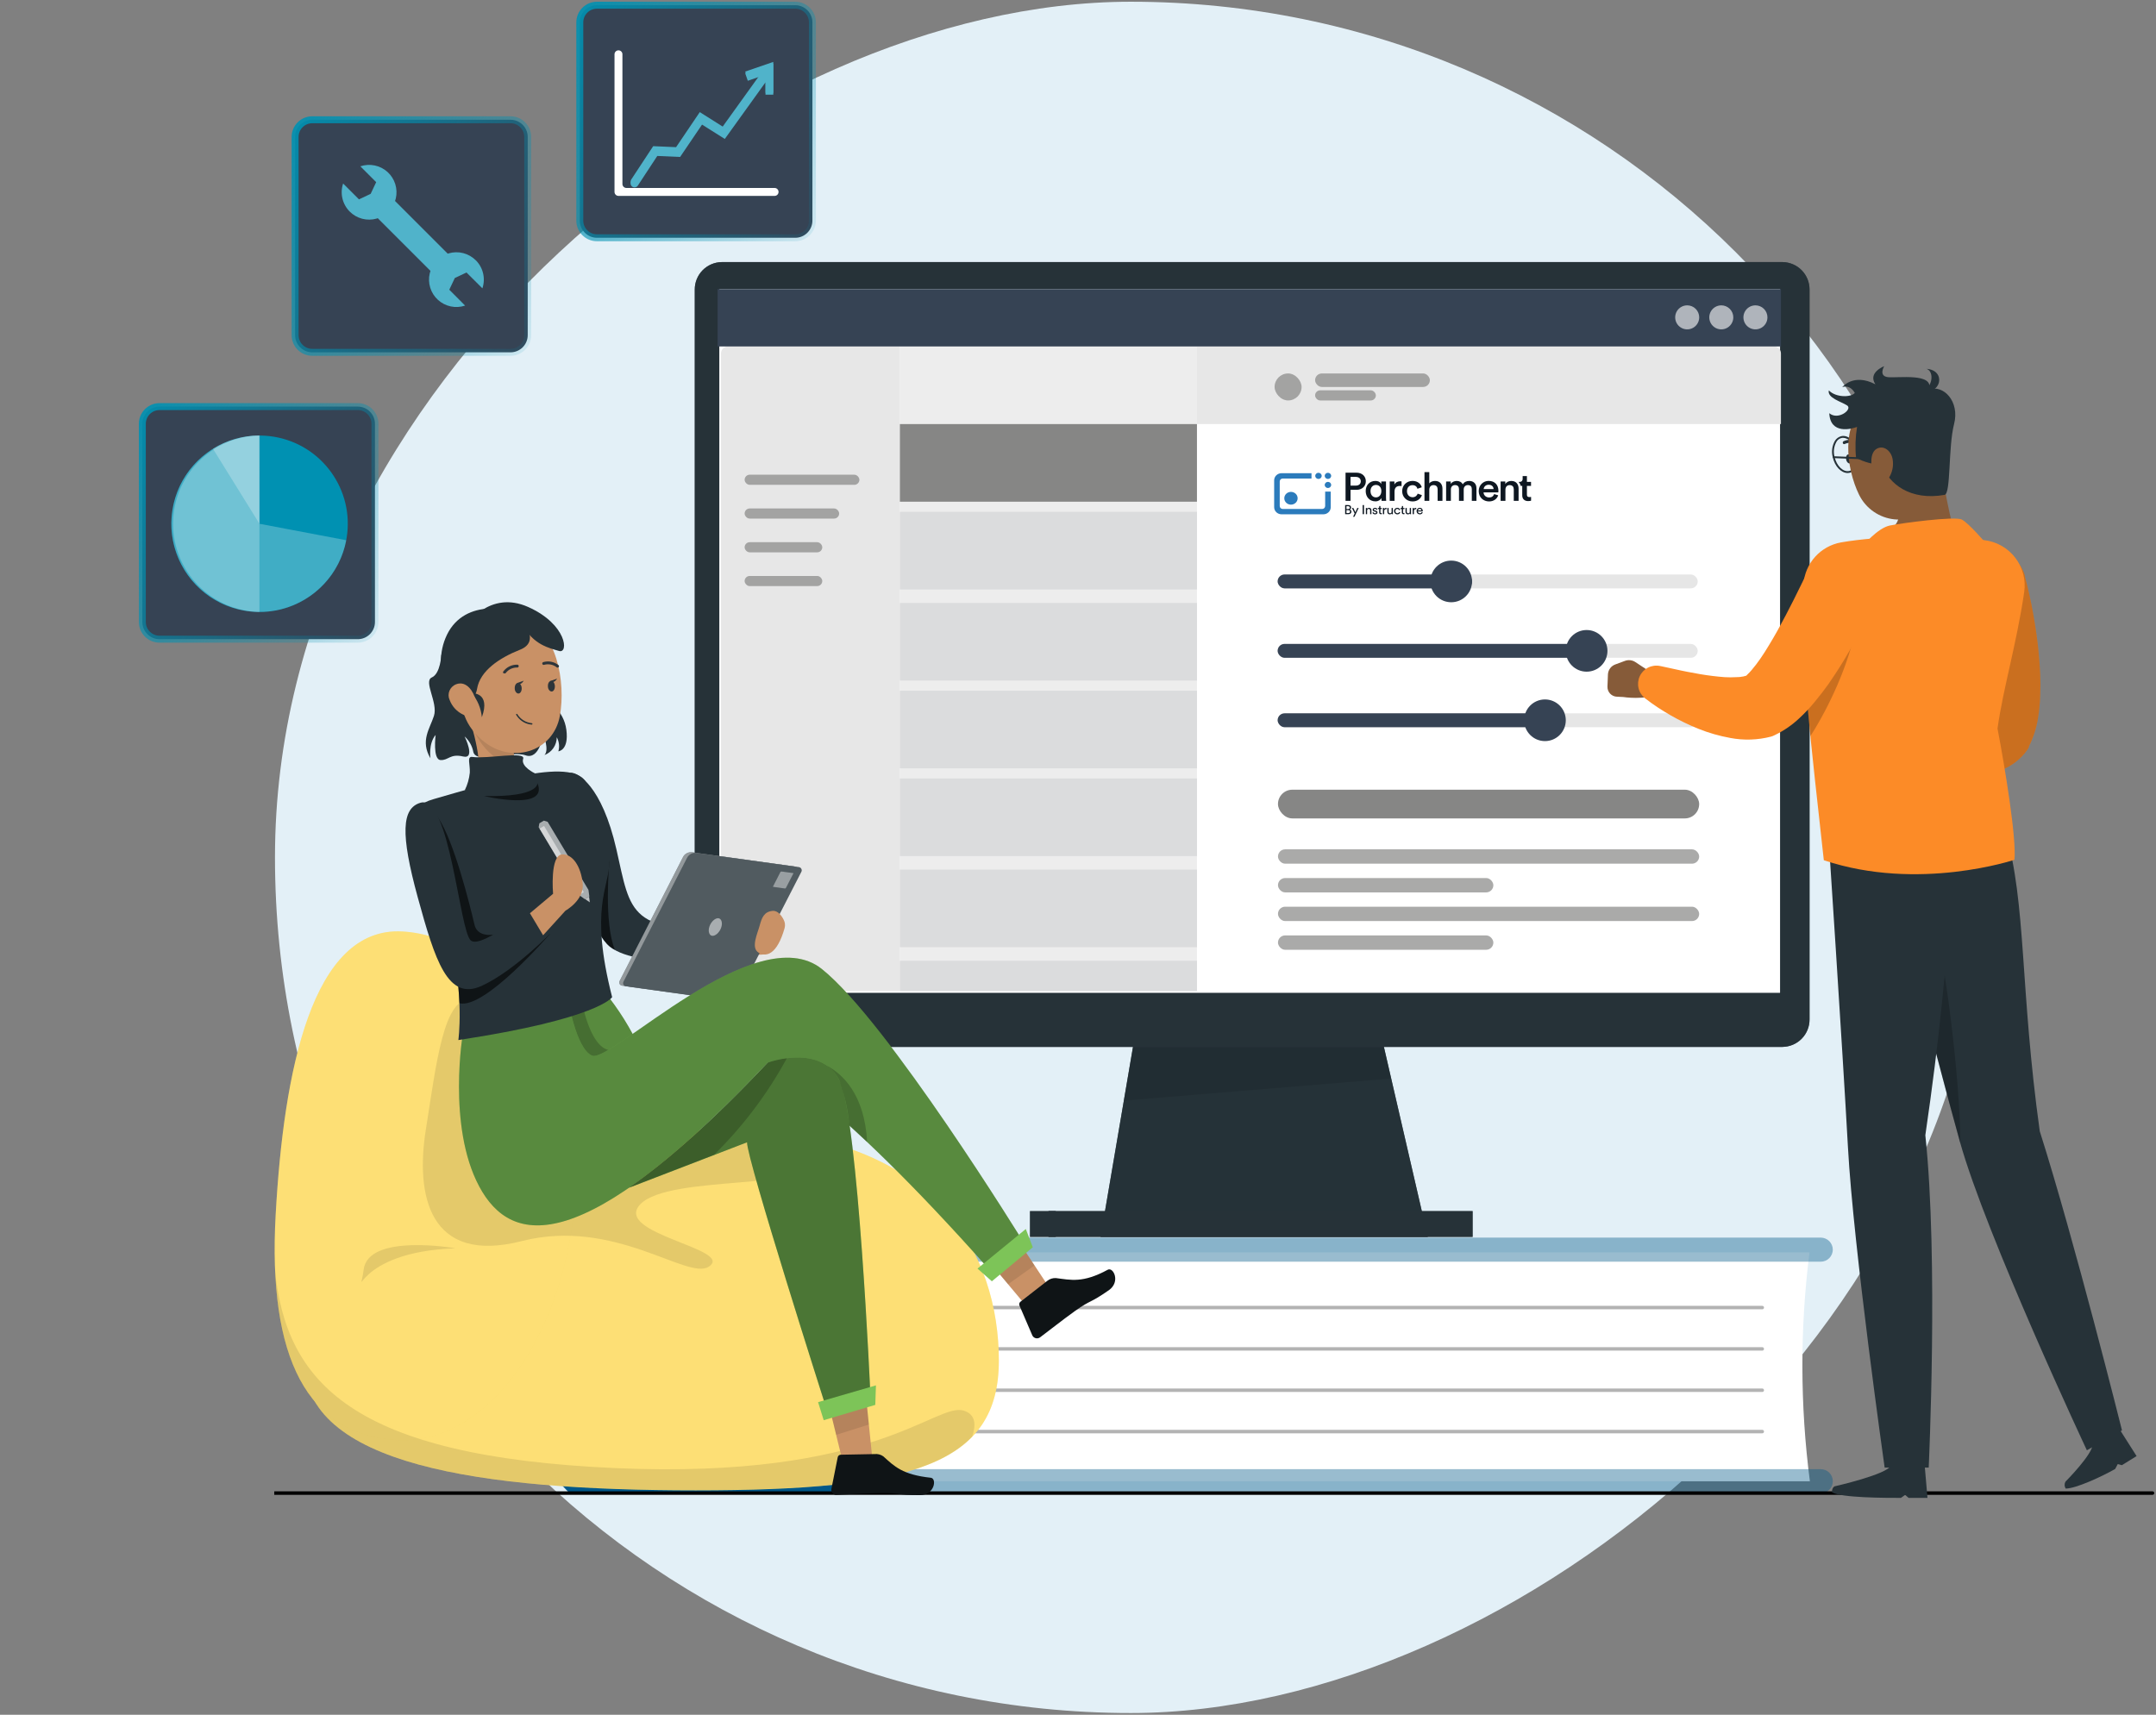 <svg width="621" height="494" viewBox="0 0 621 494" fill="none" xmlns="http://www.w3.org/2000/svg">
<rect x="0" y="0" width="621" height="494" fill="#808080" stroke="none"/>
<rect x="79.203" y="493.5" width="493" height="493" rx="246.5" transform="rotate(-90 79.203 493.5)" fill="#E3F0F7"/>
<path d="M103.05 117.137C105.784 117.137 108 119.353 108 122.087V179.187C108 181.92 105.784 184.137 103.05 184.137H45.95C43.216 184.137 41 181.92 41 179.187V122.087C41 119.353 43.216 117.137 45.95 117.137H103.05Z" fill="#364354" stroke="url(#paint0_linear_1875_17)" stroke-width="2"/>
<path d="M99.844 154.959C102.093 141.107 92.686 128.055 78.834 125.806C64.981 123.558 51.929 132.964 49.681 146.817C47.432 160.669 56.839 173.721 70.691 175.97C84.543 178.218 97.596 168.812 99.844 154.959Z" fill="#0091B2"/>
<path opacity="0.25" d="M74.731 150.889L99.731 155.629C98.83 160.364 96.601 164.746 93.303 168.262C90.005 171.778 85.775 174.284 81.106 175.486C76.438 176.688 71.524 176.537 66.938 175.052C62.352 173.566 58.283 170.806 55.206 167.095C52.13 163.383 50.173 158.873 49.563 154.091C48.954 149.309 49.717 144.452 51.764 140.088C53.812 135.724 57.058 132.032 61.125 129.443C65.192 126.854 69.911 125.476 74.731 125.469V150.889Z" fill="white"/>
<path opacity="0.25" d="M74.73 150.889V176.299C68.076 176.158 61.744 173.414 57.092 168.655C52.439 163.897 49.839 157.504 49.848 150.849C49.857 144.195 52.475 137.809 57.141 133.064C61.806 128.318 68.146 125.591 74.8 125.469L74.73 150.889Z" fill="white"/>
<path opacity="0.25" d="M74.73 150.887L61.34 129.287C63.327 128.049 65.478 127.097 67.73 126.457C69.979 125.805 72.308 125.469 74.65 125.457L74.73 150.887Z" fill="white"/>
<path d="M229.05 1.5C231.784 1.5 234 3.716 234 6.45V63.55C234 66.284 231.784 68.5 229.05 68.5H171.95C169.216 68.5 167 66.284 167 63.55V6.45C167 3.716 169.216 1.5 171.95 1.5H229.05Z" fill="#364354" stroke="url(#paint1_linear_1875_17)" stroke-width="2"/>
<path d="M214.642 21.109L215.393 23.269L218.859 22.065L208.162 36.946L201.563 32.788L194.733 42.888L188.142 42.589L181.816 52.211C181.732 52.336 181.675 52.477 181.646 52.624C181.617 52.772 181.618 52.924 181.648 53.072C181.678 53.219 181.737 53.359 181.822 53.484C181.906 53.609 182.014 53.716 182.14 53.798C182.394 53.963 182.703 54.02 182.999 53.958C183.294 53.896 183.554 53.718 183.719 53.465L189.32 44.928L195.894 45.218L202.211 35.896L208.768 40.028L220.49 23.713V27.281H222.735V18.309L214.642 21.109Z" fill="#50B3CA"/>
<path d="M223.076 56.436H178.144C177.841 56.436 177.55 56.315 177.335 56.1C177.121 55.886 177 55.595 177 55.291V15.644C177 15.341 177.121 15.05 177.335 14.835C177.55 14.62 177.841 14.5 178.144 14.5C178.294 14.5 178.442 14.53 178.581 14.587C178.719 14.645 178.844 14.729 178.95 14.836C179.056 14.942 179.139 15.068 179.196 15.207C179.252 15.346 179.281 15.494 179.279 15.644V53.012C179.282 53.314 179.403 53.603 179.618 53.816C179.832 54.028 180.122 54.148 180.423 54.148H223.11C223.26 54.148 223.409 54.177 223.547 54.235C223.685 54.292 223.811 54.377 223.916 54.483C224.022 54.59 224.105 54.716 224.162 54.854C224.218 54.993 224.247 55.142 224.246 55.291C224.247 55.444 224.217 55.596 224.159 55.737C224.1 55.878 224.014 56.005 223.904 56.112C223.795 56.219 223.666 56.303 223.523 56.358C223.381 56.414 223.229 56.44 223.076 56.436Z" fill="white"/>
<path d="M214.64 20.619L215.391 22.779L218.857 21.584L208.16 36.465L201.561 32.298L194.731 42.398L188.14 42.108L181.831 51.695C181.748 51.82 181.69 51.96 181.662 52.107C181.633 52.254 181.634 52.406 181.664 52.552C181.694 52.699 181.753 52.839 181.837 52.963C181.922 53.087 182.03 53.193 182.155 53.275C182.408 53.438 182.716 53.495 183.011 53.434C183.306 53.374 183.566 53.2 183.734 52.95L189.335 44.413L195.909 44.694L202.226 35.372L208.783 39.504L220.505 23.189V26.758H222.733V17.836L214.64 20.619Z" fill="#50B3CA"/>
<path d="M521.197 360.8H205.766V426.741H521.312C518.466 404.856 518.427 382.695 521.197 360.8Z" fill="white"/>
<path d="M262.82 376.693H507.593" stroke="black" stroke-opacity="0.3" stroke-linecap="round"/>
<path d="M257.527 388.601H507.592" stroke="black" stroke-opacity="0.3" stroke-linecap="round"/>
<path d="M257.527 400.508H507.592" stroke="black" stroke-opacity="0.3" stroke-linecap="round"/>
<path d="M262.82 412.416H507.593" stroke="black" stroke-opacity="0.3" stroke-linecap="round"/>
<path d="M263.259 430.211H164.11L163.11 429.189C158.415 424.484 154.69 418.898 152.15 412.749C149.609 406.601 148.301 400.011 148.301 393.356C148.301 386.7 149.609 380.11 152.15 373.962C154.69 367.814 158.415 362.227 163.11 357.522L164.11 356.5H263.259L257.354 362.419C253.299 366.48 250.082 371.303 247.887 376.611C245.692 381.919 244.563 387.609 244.563 393.356C244.563 399.102 245.692 404.792 247.887 410.1C250.082 415.408 253.299 420.231 257.354 424.292L263.259 430.211Z" fill="#005788"/>
<g opacity="0.4">
<path d="M524.449 430.209H256.679L256.39 429.92C247.042 420.724 241.505 408.328 240.888 395.214C240.624 388.255 241.8 381.317 244.342 374.836C246.884 368.355 250.738 362.472 255.659 357.558L256.679 356.536H524.449C525.365 356.541 526.243 356.908 526.891 357.558C527.539 358.208 527.906 359.088 527.911 360.007C527.906 360.926 527.539 361.805 526.891 362.455C526.243 363.105 525.365 363.472 524.449 363.477H259.583C252.012 371.578 247.799 382.262 247.799 393.363C247.799 404.463 252.012 415.148 259.583 423.248H524.449C524.903 423.248 525.354 423.338 525.774 423.512C526.194 423.687 526.575 423.943 526.897 424.265C527.218 424.587 527.473 424.97 527.647 425.391C527.821 425.812 527.911 426.263 527.911 426.719C527.911 427.641 527.547 428.526 526.898 429.18C526.249 429.834 525.369 430.204 524.449 430.209Z" fill="#005788"/>
</g>
<path d="M620 430.637C620.276 430.637 620.5 430.413 620.5 430.137C620.5 429.861 620.276 429.637 620 429.637L620 430.137L620 430.637ZM79 430.137L79 430.637L620 430.637L620 430.137L620 429.637L79 429.637L79 430.137Z" fill="black"/>
<path d="M304.092 348.902H296.664V356.33H304.092V348.902Z" fill="#263238"/>
<path opacity="0.5" d="M304.092 348.902H296.664V356.33H304.092V348.902Z" fill="#263238"/>
<path d="M411.247 356.33H317.012L330.4 277.807H393.114L411.247 356.33Z" fill="#263238"/>
<path opacity="0.7" d="M411.247 356.33H317.012L330.4 277.807H393.114L411.247 356.33Z" fill="#263238"/>
<path opacity="0.1" d="M398.578 301.599H326.307L323.672 317.068L400.678 310.71L398.578 301.599Z" fill="black"/>
<path d="M424.162 348.902H302.012V356.33H424.162V348.902Z" fill="#263238"/>
<g opacity="0.7">
<path d="M424.162 348.902H302.012V356.33H424.162V348.902Z" fill="#263238"/>
</g>
<path d="M207.892 75.5H513.428C515.511 75.528 517.498 76.379 518.956 77.868C520.413 79.356 521.222 81.361 521.207 83.444V293.655C521.222 295.738 520.413 297.743 518.956 299.231C517.498 300.72 515.511 301.571 513.428 301.599H207.892C205.809 301.571 203.822 300.72 202.365 299.231C200.907 297.743 200.098 295.738 200.114 293.655V83.453C200.095 81.369 200.904 79.362 202.361 77.871C203.819 76.381 205.807 75.528 207.892 75.5Z" fill="#263238"/>
<g opacity="0.7">
<path d="M207.892 75.5H513.428C515.511 75.528 517.498 76.379 518.956 77.868C520.413 79.356 521.222 81.361 521.207 83.444V293.655C521.222 295.738 520.413 297.743 518.956 299.231C517.498 300.72 515.511 301.571 513.428 301.599H207.892C205.809 301.571 203.822 300.72 202.365 299.231C200.907 297.743 200.098 295.738 200.114 293.655V83.453C200.095 81.369 200.904 79.362 202.361 77.871C203.819 76.381 205.807 75.528 207.892 75.5Z" fill="#263238"/>
</g>
<path d="M512.708 83.288H207.23V285.974H512.708V83.288Z" fill="#EFEFEF"/>
<path d="M512.708 83.288H207.23V285.974H512.708V83.288Z" fill="white"/>
<g clip-path="url(#clip0_1875_17)">
<path d="M388.34 145.503C388.862 145.503 389.168 145.798 389.168 146.213C389.168 146.495 388.999 146.695 388.758 146.779C389.071 146.852 389.251 147.118 389.251 147.411C389.251 147.826 388.908 148.126 388.405 148.126H387.445V145.501H388.34V145.503ZM388.299 146.65C388.605 146.65 388.785 146.477 388.785 146.233C388.785 145.989 388.595 145.822 388.282 145.822H387.826V146.652H388.299V146.65ZM388.352 147.809C388.658 147.809 388.867 147.647 388.867 147.389C388.867 147.132 388.7 146.961 388.368 146.961H387.826V147.809H388.352Z" fill="#0E1721"/>
<path d="M389.731 148.87L390.194 147.929L389.395 146.344H389.812L390.391 147.573L390.948 146.344H391.337L390.127 148.87H389.728H389.731Z" fill="#0E1721"/>
<path d="M392.484 148.126V145.501H392.872V148.126H392.484Z" fill="#0E1721"/>
<path d="M393.778 148.126H393.414V146.346H393.769V146.601C393.903 146.379 394.124 146.295 394.341 146.295C394.787 146.295 395.007 146.601 395.007 146.999V148.128H394.643V147.059C394.643 146.81 394.534 146.61 394.209 146.61C393.924 146.61 393.776 146.828 393.776 147.099V148.128H393.778V148.126Z" fill="#0E1721"/>
<path d="M395.643 147.553C395.667 147.738 395.813 147.886 396.077 147.886C396.281 147.886 396.395 147.775 396.395 147.649C396.395 147.538 396.309 147.454 396.156 147.42L395.838 147.354C395.548 147.294 395.374 147.105 395.374 146.854C395.374 146.55 395.671 146.291 396.035 146.291C396.545 146.291 396.705 146.608 396.742 146.768L396.422 146.883C396.406 146.79 396.33 146.588 396.035 146.588C395.85 146.588 395.727 146.703 395.727 146.825C395.727 146.932 395.796 147.01 395.94 147.041L396.241 147.103C396.578 147.174 396.756 147.369 396.756 147.631C396.756 147.893 396.536 148.184 396.075 148.184C395.564 148.184 395.347 147.869 395.316 147.664L395.646 147.553H395.643Z" fill="#0E1721"/>
<path d="M397.609 146.346H398.01V146.661H397.609V147.587C397.609 147.749 397.679 147.831 397.869 147.831C397.915 147.831 397.98 147.824 398.013 147.815V148.11C397.983 148.122 397.89 148.144 397.765 148.144C397.447 148.144 397.245 147.96 397.245 147.636V146.659H396.891V146.344H396.99C397.192 146.344 397.275 146.226 397.275 146.071V145.782H397.607V146.346H397.609Z" fill="#0E1721"/>
<path d="M399.364 146.697C399.31 146.69 399.255 146.686 399.206 146.686C398.9 146.686 398.696 146.841 398.696 147.234V148.126H398.332V146.346H398.687V146.657C398.821 146.384 399.053 146.317 399.243 146.317C399.294 146.317 399.343 146.324 399.364 146.328V146.699V146.697Z" fill="#0E1721"/>
<path d="M400.297 148.182C399.864 148.182 399.602 147.871 399.602 147.467V146.346H399.966V147.416C399.966 147.66 400.081 147.875 400.388 147.875C400.694 147.875 400.828 147.691 400.828 147.42V146.346H401.192V147.798C401.192 147.937 401.204 148.064 401.211 148.126H400.863C400.856 148.086 400.847 147.986 400.847 147.911C400.747 148.095 400.515 148.182 400.297 148.182Z" fill="#0E1721"/>
<path d="M401.91 147.234C401.91 147.64 402.177 147.86 402.478 147.86C402.826 147.86 402.953 147.633 402.997 147.493L403.317 147.627C403.229 147.882 402.963 148.181 402.478 148.181C401.938 148.181 401.539 147.775 401.539 147.234C401.539 146.692 401.945 146.291 402.476 146.291C402.97 146.291 403.227 146.586 403.303 146.857L402.974 146.99C402.928 146.817 402.793 146.612 402.476 146.612C402.181 146.612 401.912 146.819 401.912 147.234H401.91Z" fill="#0E1721"/>
<path d="M404.137 146.346H404.538V146.661H404.137V147.587C404.137 147.749 404.206 147.831 404.396 147.831C404.443 147.831 404.508 147.824 404.54 147.815V148.11C404.51 148.122 404.417 148.144 404.292 148.144C403.974 148.144 403.773 147.96 403.773 147.636V146.659H403.418V146.344H403.518C403.719 146.344 403.803 146.226 403.803 146.071V145.782H404.134V146.346H404.137Z" fill="#0E1721"/>
<path d="M405.528 148.182C405.094 148.182 404.832 147.871 404.832 147.467V146.346H405.196V147.416C405.196 147.66 405.312 147.875 405.618 147.875C405.924 147.875 406.059 147.691 406.059 147.42V146.346H406.423V147.798C406.423 147.937 406.434 148.064 406.441 148.126H406.093C406.086 148.086 406.077 147.986 406.077 147.911C405.977 148.095 405.746 148.182 405.528 148.182Z" fill="#0E1721"/>
<path d="M407.93 146.697C407.877 146.69 407.821 146.686 407.773 146.686C407.466 146.686 407.262 146.841 407.262 147.234V148.126H406.898V146.346H407.253V146.657C407.388 146.384 407.619 146.317 407.81 146.317C407.861 146.317 407.909 146.324 407.93 146.328V146.699V146.697Z" fill="#0E1721"/>
<path d="M409.799 147.62C409.694 147.935 409.398 148.184 408.964 148.184C408.466 148.184 408.027 147.835 408.027 147.232C408.027 146.672 408.449 146.291 408.918 146.291C409.49 146.291 409.81 146.668 409.81 147.223C409.81 147.267 409.806 147.312 409.803 147.334H408.403C408.41 147.651 408.651 147.873 408.964 147.873C409.277 147.873 409.416 147.713 409.486 147.513L409.799 147.618V147.62ZM409.432 147.052C409.425 146.797 409.252 146.597 408.922 146.597C408.616 146.597 408.431 146.823 408.415 147.052H409.432Z" fill="#0E1721"/>
<path d="M381.688 145.798C381.688 146.255 381.301 146.628 380.821 146.628H369.474C368.996 146.628 368.607 146.257 368.607 145.798V138.688C368.607 138.23 368.994 137.858 369.474 137.858H377.756V136.32H369.145C367.96 136.32 367 137.238 367 138.37V146.113C367 147.247 367.96 148.166 369.145 148.166H381.155C382.339 148.166 383.299 147.247 383.299 146.113V141.621H381.692V145.796H381.688V145.798Z" fill="#2B7BBC"/>
<path d="M382.494 137.977C383.006 137.977 383.421 137.58 383.421 137.09C383.421 136.599 383.006 136.202 382.494 136.202C381.981 136.202 381.566 136.599 381.566 137.09C381.566 137.58 381.981 137.977 382.494 137.977Z" fill="#2B7BBC"/>
<path d="M379.763 137.977C380.276 137.977 380.691 137.58 380.691 137.09C380.691 136.599 380.276 136.202 379.763 136.202C379.251 136.202 378.836 136.599 378.836 137.09C378.836 137.58 379.251 137.977 379.763 137.977Z" fill="#2B7BBC"/>
<path d="M382.494 138.816C381.981 138.816 381.566 139.214 381.566 139.704C381.566 140.195 381.981 140.592 382.494 140.592C383.006 140.592 383.421 140.195 383.421 139.704C383.421 139.214 383.006 138.816 382.494 138.816Z" fill="#2B7BBC"/>
<path d="M371.84 145.383C372.902 145.383 373.762 144.559 373.762 143.543C373.762 142.527 372.902 141.704 371.84 141.704C370.778 141.704 369.918 142.527 369.918 143.543C369.918 144.559 370.778 145.383 371.84 145.383Z" fill="#2B7BBC"/>
<path d="M440.532 143.201C440.029 143.201 439.804 142.999 439.804 142.518V139.981H440.989V138.825H439.804V137.154H438.573V137.973C438.573 138.454 438.304 138.825 437.694 138.825H437.402V138.838C437.708 139.162 437.924 139.566 438.012 139.981H438.457V142.731C438.457 143.752 439.113 144.358 440.168 144.358C440.66 144.358 440.92 144.269 441.001 144.233V143.157C440.943 143.168 440.72 143.201 440.532 143.201Z" fill="#0E1721"/>
<path d="M388.998 141.115V144.285H387.562V136.171H390.706C392.332 136.171 393.407 137.223 393.407 138.643C393.407 140.064 392.332 141.115 390.706 141.115H388.998ZM390.493 139.901C391.402 139.901 391.951 139.42 391.951 138.654C391.951 137.889 391.402 137.385 390.493 137.385H389V139.901H390.493Z" fill="#0E1721"/>
<path d="M396.177 144.433C394.468 144.433 393.367 143.139 393.367 141.47C393.367 139.802 394.478 138.552 396.152 138.552C397.179 138.552 397.705 139.067 397.86 139.444V138.712H399.212V143.266C399.212 143.723 399.261 144.169 399.272 144.285H397.946C397.923 144.158 397.886 143.861 397.886 143.483C397.624 144.02 397.014 144.433 396.177 144.433ZM396.333 143.288C397.241 143.288 397.874 142.545 397.874 141.468C397.874 140.392 397.253 139.706 396.333 139.706C395.412 139.706 394.754 140.392 394.754 141.468C394.754 142.545 395.363 143.288 396.333 143.288Z" fill="#0E1721"/>
<path d="M403.691 140.028C403.536 140.006 403.38 139.995 403.237 139.995C402.161 139.995 401.672 140.589 401.672 141.63V144.285H400.285V138.712H401.637V139.604C401.913 138.998 402.557 138.643 403.322 138.643C403.489 138.643 403.633 138.665 403.693 138.676V140.026H403.691V140.028Z" fill="#0E1721"/>
<path d="M405.258 141.493C405.258 142.613 406.011 143.244 406.883 143.244C407.755 143.244 408.209 142.638 408.341 142.214L409.561 142.638C409.285 143.508 408.413 144.458 406.883 144.458C405.174 144.458 403.871 143.188 403.871 141.495C403.871 139.802 405.174 138.543 406.848 138.543C408.413 138.543 409.276 139.482 409.514 140.374L408.272 140.809C408.139 140.316 407.745 139.768 406.862 139.768C405.979 139.768 405.26 140.374 405.26 141.497V141.493H405.258Z" fill="#0E1721"/>
<path d="M411.683 144.285H410.297V136H411.683V139.249C412.077 138.756 412.736 138.552 413.346 138.552C414.781 138.552 415.474 139.535 415.474 140.76V144.285H414.088V140.989C414.088 140.303 413.765 139.753 412.891 139.753C412.126 139.753 411.709 140.301 411.683 141.011V144.285Z" fill="#0E1721"/>
<path d="M416.53 144.285V138.712H417.856V139.422C418.19 138.85 418.92 138.552 419.576 138.552C420.341 138.552 421.011 138.883 421.322 139.535C421.776 138.803 422.458 138.552 423.212 138.552C424.264 138.552 425.268 139.193 425.268 140.669V144.285H423.93V140.887C423.93 140.234 423.585 139.742 422.806 139.742C422.076 139.742 421.598 140.29 421.598 140.978V144.285H420.235V140.887C420.235 140.245 419.901 139.742 419.11 139.742C418.368 139.742 417.902 140.268 417.902 140.978V144.285H416.527H416.53Z" fill="#0E1721"/>
<path d="M431.528 142.693C431.217 143.665 430.297 144.455 428.899 144.455C427.32 144.455 425.922 143.357 425.922 141.468C425.922 139.706 427.285 138.539 428.755 138.539C430.547 138.539 431.6 139.671 431.6 141.433C431.6 141.65 431.577 141.832 431.563 141.857H427.308C427.345 142.704 428.039 143.31 428.899 143.31C429.759 143.31 430.167 142.886 430.357 142.338L431.528 142.693ZM430.202 140.887C430.179 140.234 429.724 139.651 428.767 139.651C427.895 139.651 427.392 140.292 427.345 140.887H430.202Z" fill="#0E1721"/>
<path d="M433.613 144.285H432.227V138.712H433.578V139.455C433.961 138.814 434.654 138.552 435.301 138.552C436.722 138.552 437.404 139.535 437.404 140.76V144.285H436.017V140.989C436.017 140.303 435.695 139.753 434.821 139.753C434.033 139.753 433.613 140.336 433.613 141.069V144.285Z" fill="#0E1721"/>
</g>
<rect x="368.098" y="227.5" width="121.32" height="8.272" rx="4.136" fill="#868685"/>
<rect x="368.098" y="244.681" width="121.32" height="4.136" rx="2.068" fill="#868685" fill-opacity="0.7"/>
<rect x="368.098" y="261.21" width="121.32" height="4.136" rx="2.068" fill="#868685" fill-opacity="0.7"/>
<rect x="368" y="185.5" width="121" height="4" rx="2" fill="#868685" fill-opacity="0.2"/>
<rect x="368" y="185.5" width="87" height="4" rx="2" fill="#364354"/>
<circle cx="457" cy="187.5" r="6" fill="#364354"/>
<rect x="368" y="205.5" width="121" height="4" rx="2" fill="#868685" fill-opacity="0.2"/>
<rect x="368" y="205.5" width="77" height="4" rx="2" fill="#364354"/>
<circle cx="445" cy="207.5" r="6" fill="#364354"/>
<rect x="368" y="165.5" width="121" height="4" rx="2" fill="#868685" fill-opacity="0.2"/>
<rect x="368" y="165.5" width="56" height="4" rx="2" fill="#364354"/>
<circle cx="418" cy="167.5" r="6" fill="#364354"/>
<rect x="368.098" y="252.951" width="62.038" height="4.136" rx="2.068" fill="#868685" fill-opacity="0.7"/>
<rect x="368.098" y="269.48" width="62.038" height="4.136" rx="2.068" fill="#868685" fill-opacity="0.7"/>
<path d="M207.668 101.807C207.668 100.703 208.563 99.808 209.668 99.808H259.2V285.517H207.668V101.807Z" fill="#E7E7E7"/>
<rect x="259.199" y="99.808" width="85.563" height="185.71" fill="#E7E7E7" fill-opacity="0.75"/>
<rect x="259.199" y="122.171" width="85.563" height="22.363" fill="#868685"/>
<rect x="259.199" y="147.45" width="85.563" height="22.363" fill="#DBDCDD"/>
<rect x="259.199" y="173.703" width="85.563" height="22.363" fill="#DBDCDD"/>
<rect x="259.199" y="198.982" width="85.563" height="22.363" fill="#DBDCDD"/>
<rect x="259.199" y="224.262" width="85.563" height="22.363" fill="#DBDCDD"/>
<rect x="259.199" y="250.514" width="85.563" height="22.363" fill="#DBDCDD"/>
<rect x="259.199" y="276.766" width="85.563" height="8.751" fill="#DBDCDD"/>
<path d="M344.762 99.808H510.97C512.075 99.808 512.97 100.703 512.97 101.807V122.17H344.762V99.808Z" fill="#E7E7E7"/>
<rect opacity="0.7" x="378.793" y="107.586" width="33.058" height="3.889" rx="1.945" fill="#868685"/>
<rect opacity="0.7" x="367.125" y="107.586" width="7.778" height="7.778" rx="3.889" fill="#868685"/>
<rect opacity="0.7" x="378.793" y="112.448" width="17.501" height="2.917" rx="1.458" fill="#868685"/>
<rect opacity="0.7" x="214.477" y="136.755" width="33.058" height="2.917" rx="1.458" fill="#868685"/>
<rect opacity="0.7" x="214.477" y="146.478" width="27.224" height="2.917" rx="1.458" fill="#868685"/>
<rect opacity="0.7" x="214.477" y="156.201" width="22.363" height="2.917" rx="1.458" fill="#868685"/>
<rect opacity="0.7" x="214.477" y="165.924" width="22.363" height="2.917" rx="1.458" fill="#868685"/>
<path d="M512.97 83.278H206.695V99.808H512.97V83.278Z" fill="#364354"/>
<path opacity="0.6" d="M509.083 91.417C509.085 92.102 508.883 92.772 508.504 93.342C508.125 93.913 507.585 94.358 506.953 94.621C506.321 94.885 505.624 94.955 504.952 94.822C504.28 94.69 503.662 94.361 503.177 93.877C502.692 93.394 502.362 92.777 502.227 92.105C502.093 91.433 502.161 90.737 502.423 90.104C502.684 89.471 503.128 88.93 503.697 88.549C504.267 88.168 504.937 87.965 505.622 87.965C506.538 87.965 507.417 88.328 508.066 88.975C508.715 89.622 509.08 90.5 509.083 91.417Z" fill="white"/>
<path opacity="0.6" d="M499.251 91.417C499.253 92.102 499.051 92.773 498.672 93.343C498.292 93.914 497.751 94.359 497.119 94.622C496.486 94.886 495.789 94.955 495.117 94.822C494.444 94.689 493.827 94.359 493.342 93.874C492.857 93.389 492.527 92.772 492.394 92.099C492.261 91.427 492.33 90.73 492.593 90.097C492.857 89.464 493.302 88.924 493.873 88.544C494.443 88.165 495.114 87.963 495.799 87.965C496.714 87.968 497.59 88.332 498.237 88.979C498.884 89.626 499.248 90.502 499.251 91.417Z" fill="white"/>
<path opacity="0.6" d="M489.431 91.417C489.433 92.102 489.231 92.772 488.852 93.342C488.473 93.913 487.933 94.358 487.301 94.621C486.668 94.885 485.972 94.955 485.3 94.822C484.628 94.69 484.01 94.361 483.525 93.877C483.04 93.394 482.709 92.777 482.575 92.105C482.441 91.433 482.509 90.737 482.77 90.104C483.032 89.471 483.476 88.93 484.045 88.549C484.615 88.168 485.284 87.965 485.969 87.965C486.886 87.965 487.764 88.328 488.413 88.975C489.062 89.622 489.428 90.5 489.431 91.417Z" fill="white"/>
<path d="M87.539 391.974C87.539 422.01 138.072 429.344 200.365 429.344C262.659 429.344 287.703 422.01 287.703 391.974C287.703 361.939 270.232 325.441 207.819 325.441C145.405 325.441 87.539 361.956 87.539 391.974Z" fill="#FCD753"/>
<path opacity="0.2" d="M87.539 391.974C87.539 422.01 138.072 429.344 200.365 429.344C262.659 429.344 287.703 422.01 287.703 391.974C287.703 361.939 270.232 325.441 207.819 325.441C145.405 325.441 87.539 361.956 87.539 391.974Z" fill="white"/>
<path d="M79.404 349.904C77.096 391.188 88.515 413.48 114.551 414.864C140.586 416.249 163.545 384.008 165.835 342.724C168.126 301.44 141.903 269.797 115.884 268.344C89.866 266.891 81.695 308.603 79.404 349.904Z" fill="#FCD753"/>
<path opacity="0.2" d="M79.404 349.904C77.096 391.188 88.515 413.48 114.551 414.864C140.586 416.249 163.545 384.008 165.835 342.724C168.126 301.44 141.903 269.797 115.884 268.344C89.866 266.891 81.695 308.603 79.404 349.904Z" fill="white"/>
<path opacity="0.1" d="M206.54 328.997C206.54 328.997 230.763 325.92 232.9 334.467C235.037 343.015 192.949 338.314 184.505 346.861C176.06 355.409 211.959 359.802 204.147 364.913C198.01 368.931 177.034 350.707 150.264 357.545C123.493 364.383 119.664 344.194 122.655 325.441C125.647 306.688 127.784 286.533 135.904 288.072C144.024 289.61 170.35 326.501 206.54 328.997Z" fill="black"/>
<path opacity="0.1" d="M131.202 359.614C131.202 359.614 106.141 355.203 104.756 365.7C103.371 376.196 101.474 360.657 131.202 359.614Z" fill="black"/>
<path opacity="0.1" d="M90.736 403.924C83.693 395.667 79.864 382.863 79.18 365.717C82.394 398.368 101.403 419.531 177.048 422.933C252.693 426.335 269.582 403.701 277.702 406.42C281.121 407.548 281.121 410.676 279.993 413.907C268.437 425.874 243.205 429.293 200.331 429.293C147.337 429.344 102.873 424.01 90.736 403.924Z" fill="black"/>
<path d="M221.018 264.207C218.933 264.57 216.988 265.498 215.394 266.891C213.292 269.011 207.155 268.789 207.155 268.789L206.539 275.746L220.557 274.926L221.018 264.207Z" fill="#C99166"/>
<path d="M164.486 222.633C166.315 222.53 173.324 226.188 177.546 244.685C181.769 263.182 180.828 269.37 213.616 267.267L212.557 276.481C212.557 276.481 184.145 279.524 175.666 272.721C167.187 265.917 157.716 223.026 164.486 222.633Z" fill="#263238"/>
<path opacity="0.6" d="M173.922 245.386L175.529 248.207C175.529 248.207 173.82 265.626 177.119 273.661C176.609 273.389 176.123 273.075 175.666 272.721C173.392 270.891 171.05 266.43 168.965 260.908L173.922 245.386Z" fill="black"/>
<path d="M127.115 188.665C127.115 188.665 126.876 194.067 124.38 195.161C121.884 196.255 126.209 202.444 124.995 206.221C123.782 209.999 120.995 213.401 123.987 218.461C123.987 218.461 123.337 214.239 125.474 211.726C125.474 211.726 124.585 218.803 126.876 218.957C129.166 219.111 129.611 217.043 133.372 217.931C137.133 218.82 133.816 212.153 133.816 212.153C135.136 213.343 136.026 214.936 136.346 216.684C137.355 220.222 147.304 216.137 151.356 217.59C155.407 219.043 156.484 211.572 156.484 211.572C156.484 211.572 158.296 216.017 156.826 217.521C157.866 217.126 158.762 216.424 159.394 215.508C160.026 214.592 160.364 213.506 160.365 212.393C161.045 213.63 161.211 215.086 160.826 216.444C160.826 216.444 163.903 216.222 163.134 210.273C162.365 204.324 157.732 202.614 156.518 197.896C155.305 193.178 140.483 183.964 140.483 183.964L127.115 188.665Z" fill="#263238"/>
<path d="M135.184 206.837L147.868 215.094C147.868 224 154.244 223.522 154.244 223.522C154.244 223.522 154.347 226.633 146.603 227.778C143.166 228.422 139.671 228.703 136.175 228.616C139.97 223.983 137.047 212.888 135.184 206.837Z" fill="#C99166"/>
<path opacity="0.1" d="M148.675 219.863C148.038 218.338 147.741 216.694 147.803 215.042L136.486 207.675L135.785 208.94C135.785 208.94 140.059 220.427 148.675 219.863Z" fill="black"/>
<path d="M131.458 193.264C132.74 203.606 133.064 208.016 138.637 213.008C147.014 220.53 159.425 216.701 161.271 206.17C162.98 196.7 160.536 181.383 150.125 177.895C147.83 177.106 145.371 176.918 142.983 177.35C140.595 177.782 138.358 178.819 136.485 180.363C134.612 181.906 133.167 183.904 132.286 186.166C131.406 188.428 131.121 190.877 131.458 193.281V193.264Z" fill="#C99166"/>
<path d="M145.203 193.965C145.142 193.981 145.077 193.981 145.015 193.965C144.975 193.928 144.942 193.883 144.92 193.833C144.898 193.783 144.887 193.729 144.887 193.674C144.887 193.619 144.898 193.565 144.92 193.515C144.942 193.465 144.975 193.42 145.015 193.383C145.486 192.767 146.098 192.272 146.801 191.942C147.503 191.612 148.274 191.455 149.049 191.486C149.155 191.499 149.252 191.552 149.319 191.635C149.386 191.718 149.418 191.824 149.408 191.93C149.404 191.984 149.389 192.037 149.364 192.085C149.34 192.133 149.306 192.176 149.264 192.211C149.223 192.246 149.175 192.272 149.124 192.289C149.072 192.305 149.018 192.311 148.964 192.306C148.323 192.29 147.688 192.428 147.111 192.707C146.534 192.987 146.032 193.4 145.648 193.913C145.589 193.968 145.514 194.003 145.434 194.012C145.354 194.021 145.273 194.005 145.203 193.965Z" fill="#2E353A"/>
<path d="M160.533 192.323C160.462 192.321 160.394 192.29 160.345 192.238C159.842 191.845 159.254 191.575 158.627 191.45C158.001 191.325 157.354 191.349 156.738 191.52C156.688 191.539 156.634 191.548 156.58 191.546C156.526 191.545 156.473 191.533 156.424 191.51C156.374 191.488 156.33 191.456 156.293 191.417C156.256 191.377 156.227 191.331 156.208 191.281C156.19 191.229 156.181 191.174 156.184 191.119C156.187 191.064 156.201 191.011 156.225 190.961C156.248 190.912 156.282 190.868 156.323 190.832C156.365 190.795 156.413 190.768 156.465 190.751C157.208 190.531 157.993 190.492 158.755 190.638C159.516 190.783 160.232 191.109 160.841 191.588C160.915 191.643 160.968 191.721 160.993 191.809C161.017 191.898 161.011 191.992 160.975 192.076C160.94 192.161 160.877 192.231 160.797 192.276C160.717 192.321 160.624 192.338 160.533 192.323Z" fill="#2E353A"/>
<path d="M148.262 198.341C148.262 199.178 148.809 199.828 149.356 199.794C149.903 199.76 150.314 199.059 150.262 198.204C150.211 197.349 149.715 196.717 149.168 196.751C148.621 196.785 148.211 197.486 148.262 198.341Z" fill="#2E353A"/>
<path d="M157.82 197.743C157.82 198.58 158.367 199.23 158.914 199.213C159.461 199.196 159.871 198.461 159.82 197.606C159.769 196.751 159.273 196.119 158.726 196.153C158.179 196.187 157.751 196.888 157.82 197.743Z" fill="#2E353A"/>
<path d="M158.484 196.204L160.467 195.503C160.467 195.503 159.527 197.144 158.484 196.204Z" fill="#2E353A"/>
<path d="M148.859 196.802L150.842 196.101C150.842 196.101 149.971 197.742 148.859 196.802Z" fill="#2E353A"/>
<path d="M149.306 206.803C149.082 206.548 148.882 206.273 148.707 205.982C148.689 205.965 148.674 205.943 148.664 205.92C148.654 205.896 148.648 205.871 148.648 205.845C148.648 205.82 148.654 205.794 148.664 205.771C148.674 205.747 148.689 205.726 148.707 205.709C148.725 205.69 148.746 205.675 148.77 205.665C148.793 205.655 148.819 205.65 148.844 205.65C148.87 205.65 148.895 205.655 148.919 205.665C148.942 205.675 148.963 205.69 148.981 205.709C149.428 206.441 150.039 207.06 150.766 207.517C151.493 207.974 152.315 208.256 153.169 208.341C153.222 208.345 153.272 208.368 153.31 208.406C153.348 208.443 153.37 208.493 153.374 208.546C153.37 208.602 153.345 208.655 153.304 208.693C153.262 208.731 153.208 208.752 153.152 208.752C151.663 208.637 150.279 207.936 149.306 206.803Z" fill="#263238"/>
<path d="M150.312 178.613C150.312 178.613 155.867 184.767 149.816 187.161C143.764 189.554 138.311 193.264 137.422 198.375C137.201 199.788 136.501 201.082 135.44 202.04C134.379 202.998 133.021 203.563 131.593 203.64C131.593 203.64 123.592 193.486 128.755 182.836C133.918 172.186 148.209 174.887 150.312 178.613Z" fill="#263238"/>
<path d="M134.262 180.203C134.262 180.203 140.946 169.861 152.143 174.869C163.34 179.878 163.836 188.374 161.032 187.537C158.229 186.699 153.733 185.827 150.519 180.066C147.305 174.305 134.262 180.203 134.262 180.203Z" fill="#263238"/>
<path d="M135.902 199.691C135.902 199.691 141.424 199.366 138.791 206.632C138.558 204.078 137.55 201.656 135.902 199.691Z" fill="#263238"/>
<path d="M129.507 201.64C130.209 203.525 131.629 205.056 133.456 205.897C135.883 207.008 137.507 204.922 137.165 202.478C136.858 200.238 135.234 196.939 132.618 196.888C131.711 196.888 130.842 197.248 130.201 197.889C129.559 198.53 129.199 199.4 129.199 200.307C129.206 200.768 129.311 201.222 129.507 201.64Z" fill="#C99166"/>
<path d="M208.691 288.038L179.168 283.952C179.022 283.932 178.883 283.878 178.762 283.794C178.641 283.709 178.542 283.597 178.473 283.466C178.405 283.336 178.368 283.191 178.367 283.043C178.366 282.896 178.401 282.75 178.467 282.618L196.725 246.924C196.967 246.442 197.355 246.049 197.834 245.8C198.313 245.552 198.858 245.461 199.392 245.54L228.914 249.625C229.06 249.642 229.2 249.694 229.321 249.777C229.442 249.859 229.541 249.97 229.61 250.1C229.679 250.229 229.716 250.373 229.717 250.52C229.717 250.667 229.683 250.811 229.615 250.942L211.272 286.653C211.035 287.12 210.66 287.502 210.199 287.75C209.738 287.998 209.211 288.098 208.691 288.038Z" fill="#263238"/>
<path opacity="0.5" d="M208.691 288.038L179.168 283.952C179.022 283.932 178.883 283.878 178.762 283.794C178.641 283.709 178.542 283.597 178.473 283.466C178.405 283.336 178.368 283.191 178.367 283.043C178.366 282.896 178.401 282.75 178.467 282.618L196.725 246.924C196.967 246.442 197.355 246.049 197.834 245.8C198.313 245.552 198.858 245.461 199.392 245.54L228.914 249.625C229.06 249.642 229.2 249.694 229.321 249.777C229.442 249.859 229.541 249.97 229.61 250.1C229.679 250.229 229.716 250.373 229.717 250.52C229.717 250.667 229.683 250.811 229.615 250.942L211.272 286.653C211.035 287.12 210.66 287.502 210.199 287.75C209.738 287.998 209.211 288.098 208.691 288.038Z" fill="white"/>
<path d="M209.818 288.243L180.278 284.14C180.134 284.121 179.997 284.067 179.878 283.983C179.758 283.9 179.661 283.789 179.594 283.66C179.527 283.53 179.492 283.387 179.492 283.242C179.492 283.096 179.527 282.953 179.595 282.824L197.92 247.112C198.171 246.634 198.564 246.245 199.044 245.997C199.524 245.749 200.069 245.655 200.604 245.728L230.127 249.813C230.272 249.835 230.409 249.891 230.528 249.977C230.647 250.062 230.744 250.175 230.81 250.305C230.877 250.435 230.912 250.579 230.912 250.726C230.912 250.872 230.877 251.017 230.811 251.147L212.485 286.841C212.239 287.321 211.851 287.713 211.374 287.964C210.896 288.215 210.353 288.313 209.818 288.243Z" fill="#263238"/>
<path opacity="0.2" d="M209.818 288.243L180.278 284.14C180.134 284.121 179.997 284.067 179.878 283.983C179.758 283.9 179.661 283.789 179.594 283.66C179.527 283.53 179.492 283.387 179.492 283.242C179.492 283.096 179.527 282.953 179.595 282.824L197.92 247.112C198.171 246.634 198.564 246.245 199.044 245.997C199.524 245.749 200.069 245.655 200.604 245.728L230.127 249.813C230.272 249.835 230.409 249.891 230.528 249.977C230.647 250.062 230.744 250.175 230.81 250.305C230.877 250.435 230.912 250.579 230.912 250.726C230.912 250.872 230.877 251.017 230.811 251.147L212.485 286.841C212.239 287.321 211.851 287.713 211.374 287.964C210.896 288.215 210.353 288.313 209.818 288.243Z" fill="white"/>
<path opacity="0.7" d="M226.094 255.968L222.675 255.489C222.664 255.479 222.656 255.467 222.65 255.454C222.644 255.441 222.641 255.427 222.641 255.412C222.641 255.397 222.644 255.383 222.65 255.37C222.656 255.357 222.664 255.345 222.675 255.335L224.778 251.215C224.81 251.163 224.855 251.121 224.91 251.094C224.964 251.067 225.025 251.056 225.086 251.061L228.505 251.523C228.516 251.533 228.524 251.544 228.53 251.558C228.536 251.571 228.539 251.585 228.539 251.6C228.539 251.614 228.536 251.629 228.53 251.642C228.524 251.655 228.516 251.667 228.505 251.677L226.402 255.762C226.38 255.825 226.338 255.879 226.282 255.916C226.227 255.953 226.161 255.971 226.094 255.968Z" fill="#263238"/>
<path opacity="0.5" d="M226.094 255.968L222.675 255.489C222.664 255.479 222.656 255.467 222.65 255.454C222.644 255.441 222.641 255.427 222.641 255.412C222.641 255.397 222.644 255.383 222.65 255.37C222.656 255.357 222.664 255.345 222.675 255.335L224.778 251.215C224.81 251.163 224.855 251.121 224.91 251.094C224.964 251.067 225.025 251.056 225.086 251.061L228.505 251.523C228.516 251.533 228.524 251.544 228.53 251.558C228.536 251.571 228.539 251.585 228.539 251.6C228.539 251.614 228.536 251.629 228.53 251.642C228.524 251.655 228.516 251.667 228.505 251.677L226.402 255.762C226.38 255.825 226.338 255.879 226.282 255.916C226.227 255.953 226.161 255.971 226.094 255.968Z" fill="white"/>
<path d="M207.699 267.302C207.203 268.686 205.99 269.712 205.118 269.592C204.246 269.473 203.87 268.225 204.366 266.84C204.861 265.455 206.075 264.413 206.947 264.532C207.819 264.652 208.212 265.9 207.699 267.302Z" fill="white" fill-opacity="0.5"/>
<path d="M237.598 400.06L243.205 423.053L251.256 420.198L248.88 396.846L237.598 400.06Z" fill="#C99166"/>
<path d="M251.91 418.899L242.166 419.087C241.96 419.087 241.76 419.159 241.601 419.29C241.442 419.421 241.333 419.603 241.294 419.805L239.465 428.951C239.403 429.33 239.49 429.719 239.706 430.037C239.922 430.355 240.252 430.578 240.627 430.66H240.952C244.986 430.506 248.576 430.216 253.602 430.13C259.534 430.028 258.03 430.763 265.004 430.728C269.21 430.728 269.893 425.925 268.116 425.72C259.927 424.848 257.585 422.42 254.44 419.566C253.708 419.037 252.806 418.8 251.91 418.899Z" fill="#0F1416"/>
<path opacity="0.1" d="M250.265 410.386L248.88 396.846L237.598 400.06L240.846 413.36L250.265 410.386Z" fill="black"/>
<path d="M159.512 288.636L172.384 283.678C176.732 288.642 180.421 294.147 183.359 300.055C187.564 308.945 167.324 308.945 167.324 308.945L160.948 296.978L159.512 288.636Z" fill="#7DC458"/>
<path opacity="0.3" d="M159.512 288.636L172.384 283.678C176.732 288.642 180.421 294.147 183.359 300.055C187.564 308.945 167.324 308.945 167.324 308.945L160.948 296.978L159.512 288.636Z" fill="black"/>
<path opacity="0.2" d="M166.999 285.764C170.64 305.919 177.171 302.312 177.171 302.312L174.316 306.517L166.555 307.509L160.948 296.978L159.512 288.636L166.999 285.764Z" fill="black"/>
<path d="M280.527 358.246L298.545 379.752L304.888 374.982L289.058 351.066L280.527 358.246Z" fill="#C99166"/>
<path d="M301.67 368.982L293.943 374.999C293.775 375.119 293.652 375.293 293.596 375.492C293.54 375.691 293.554 375.903 293.635 376.093L297.311 384.641C297.386 384.822 297.495 384.986 297.634 385.125C297.773 385.263 297.937 385.373 298.118 385.447C298.299 385.522 298.493 385.56 298.689 385.56C298.885 385.559 299.079 385.52 299.26 385.444L299.55 385.29C302.781 382.88 305.568 380.606 309.653 377.666C314.474 374.247 313.671 375.666 319.397 371.683C322.816 369.272 320.679 364.947 319.09 365.785C311.876 369.717 308.388 368.725 304.132 368.195C303.242 368.148 302.367 368.428 301.67 368.982Z" fill="#0F1416"/>
<path opacity="0.1" d="M290.357 369.973L297.981 364.537L289.058 351.066L280.527 358.246L290.357 369.973Z" fill="black"/>
<path d="M133.372 297.337C133.372 297.337 128.705 324.33 138.022 341.784C147.339 359.238 168.006 362.4 221.12 306.141C221.12 306.141 239.788 314.825 284.747 365.529L294.748 357.785C294.748 357.785 255.617 294.226 236.711 279.148C217.804 264.07 175.819 306.5 170.502 304.107C165.767 302.004 163.527 287.32 163.527 287.32L133.372 297.337Z" fill="#7DC458"/>
<path opacity="0.3" d="M133.372 297.337C133.372 297.337 128.705 324.33 138.022 341.784C147.339 359.238 168.006 362.4 221.12 306.141C221.12 306.141 239.788 314.825 284.747 365.529L294.748 357.785C294.748 357.785 255.617 294.226 236.711 279.148C217.804 264.07 175.819 306.5 170.502 304.107C165.767 302.004 163.527 287.32 163.527 287.32L133.372 297.337Z" fill="black"/>
<path d="M281.551 365.46L285.688 369.119L297.483 359.323L295.466 354.058L281.551 365.46Z" fill="#7DC458"/>
<path d="M181.086 342.211C191.822 334.809 205.019 323.219 221.122 306.124C221.122 306.124 236.507 300.431 241.858 311.406C247.209 322.381 250.696 401.701 250.696 401.701L237.909 405.394C237.909 405.394 215.036 333.801 215.173 329.082L181.086 342.211Z" fill="#7DC458"/>
<path opacity="0.4" d="M181.086 342.211C191.822 334.809 205.019 323.219 221.122 306.124C221.122 306.124 236.507 300.431 241.858 311.406C247.209 322.381 250.696 401.701 250.696 401.701L237.909 405.394C237.909 405.394 215.036 333.801 215.173 329.082L181.086 342.211Z" fill="black"/>
<path opacity="0.2" d="M241.855 311.406C241.001 309.603 239.686 308.058 238.043 306.927C242.607 309.338 249.018 315.15 249.77 328.997C247.958 327.287 246.248 325.698 244.642 324.227C244.248 319.855 243.312 315.548 241.855 311.406Z" fill="black"/>
<path opacity="0.2" d="M221.122 306.124C222.913 305.51 224.764 305.086 226.644 304.859C221.066 315.122 213.997 324.5 205.668 332.689L181.086 342.16C191.822 334.809 204.967 323.219 221.122 306.124Z" fill="black"/>
<path d="M235.633 403.941L237.257 409.138L252.112 404.727L252.3 399.103L235.633 403.941Z" fill="#7DC458"/>
<path d="M176.316 287.268C176.316 287.268 172.486 293.474 132.023 299.628C132.023 299.628 133.818 287.132 129.544 269.25C125.27 251.369 109.543 234.548 124.928 230.206C140.314 225.863 166.982 216.923 169.273 226.599C171.563 236.274 175.734 240.497 175.563 248.206C175.393 255.916 169.734 261.523 176.316 287.268Z" fill="#263238"/>
<path d="M225.994 267.37C226.214 266.561 226.116 265.699 225.72 264.96C225.122 263.78 224.011 262.259 222.523 262.412C220.062 262.652 219.412 264.413 218.797 266.686C218.181 268.96 216.232 273.011 218.455 274.413C220.677 275.815 223.822 275.028 225.994 267.37Z" fill="#C99166"/>
<path d="M133.852 227.693C133.852 227.693 155.374 228.924 154.109 222.804C154.109 222.804 149.921 220.872 150.69 218.598C151.459 216.325 140.433 218.684 136.091 218.068C134.381 217.812 135.441 220.12 135.322 222.581C135.146 224.36 134.648 226.092 133.852 227.693Z" fill="#263238"/>
<path opacity="0.6" d="M130.449 273.456L146.194 273.251L151.544 269.609L157.596 266.925L158.399 269.062C158.399 269.062 139.595 290.927 132.33 289.012C132.104 283.786 131.475 278.585 130.449 273.456Z" fill="black"/>
<path opacity="0.6" d="M143.734 268.96C143.734 268.96 137.7 270.789 136.674 266.395C135.187 260.087 130.776 242.463 126.297 235.727C121.511 228.411 131.084 263.626 131.084 263.626L133.221 271.045L136.64 275.61L143.922 270.481L143.734 268.96Z" fill="black"/>
<path opacity="0.6" d="M154.792 225.573C154.792 225.573 155.544 229.693 139.406 229.317C139.372 229.317 158.228 233.83 154.792 225.573Z" fill="black"/>
<path d="M169.887 259.951L169.664 258.207L168.434 258.942L169.887 259.951Z" fill="#263238"/>
<path opacity="0.7" d="M169.887 259.951L169.664 258.207L168.434 258.942L169.887 259.951Z" fill="white"/>
<path d="M155.152 238.309L155.357 237.18L156.657 236.411L157.734 236.753L169.495 256.361L169.751 258.258L168.452 259.045L166.897 257.916L155.152 238.309Z" fill="#263238"/>
<path opacity="0.6" d="M155.152 238.309L155.357 237.18L156.657 236.411L157.734 236.753L169.495 256.361L169.751 258.258L168.452 259.045L166.897 257.916L155.152 238.309Z" fill="white"/>
<path opacity="0.5" d="M156.704 237.947L155.414 238.721L166.858 257.811L168.148 257.038L156.704 237.947Z" fill="white"/>
<path d="M121.165 231.248C115.677 232.804 115.318 240.24 120.327 258.515C125.336 276.789 129.011 288.431 138.687 284.037C148.363 279.644 159.56 267.883 159.56 267.883L154.705 259.985C154.705 259.985 138.926 273.558 135.627 270.96C132.328 268.361 129.592 228.889 121.165 231.248Z" fill="#263238"/>
<path d="M152.637 263.096L159.304 257.489C159.304 257.489 158.329 246.275 161.953 246.138C164.928 246.018 167.304 249.557 167.834 254.446C168.364 259.335 162.877 262.344 162.877 262.344L156.432 269.438L152.637 263.096Z" fill="#C99166"/>
<path d="M147.05 34.5C149.784 34.5 152 36.716 152 39.45V96.55C152 99.284 149.784 101.5 147.05 101.5H89.95C87.216 101.5 85 99.284 85 96.55V39.45C85 36.716 87.216 34.5 89.95 34.5H147.05Z" fill="#364354" stroke="url(#paint2_linear_1875_17)" stroke-width="2"/>
<path d="M137.051 74.981C138.087 76.019 138.813 77.325 139.148 78.753C139.483 80.18 139.414 81.673 138.948 83.064L134.366 78.501L131.001 80.093L129.41 83.461L133.968 88.035C132.636 88.483 131.208 88.566 129.833 88.277C128.458 87.987 127.185 87.336 126.146 86.389C125.107 85.443 124.34 84.236 123.924 82.894C123.508 81.552 123.458 80.123 123.779 78.755C124.101 77.387 124.782 76.129 125.752 75.113C126.722 74.096 127.947 73.357 129.298 72.973C130.65 72.588 132.08 72.571 133.44 72.924C134.8 73.278 136.041 73.988 137.035 74.981H137.051Z" fill="#50B3CA"/>
<path d="M100.733 60.953C99.695 59.916 98.967 58.609 98.631 57.181C98.295 55.752 98.365 54.258 98.831 52.867L103.397 57.433L106.762 55.842L108.353 52.477L103.795 47.915C105.128 47.465 106.556 47.379 107.933 47.667C109.31 47.954 110.585 48.605 111.626 49.551C112.667 50.497 113.436 51.704 113.853 53.048C114.27 54.391 114.321 55.822 113.999 57.191C113.677 58.56 112.995 59.819 112.024 60.836C111.052 61.853 109.826 62.591 108.473 62.975C107.119 63.359 105.688 63.374 104.327 63.018C102.966 62.663 101.725 61.95 100.733 60.953Z" fill="#50B3CA"/>
<path d="M110.951 55.07L105.984 60.037L126.189 80.241L131.156 75.275L110.951 55.07Z" fill="#50B3CA"/>
<path d="M583.202 165.97L583.942 168.8C584.172 169.72 584.372 170.64 584.572 171.56C584.992 173.39 585.332 175.23 585.672 177.08C586.322 180.79 586.892 184.53 587.232 188.37C587.412 190.29 587.549 192.24 587.642 194.22C587.736 196.2 587.736 198.233 587.642 200.32C587.585 202.539 587.371 204.751 587.002 206.94C586.56 209.721 585.697 212.418 584.442 214.94L584.372 215.27C584.217 215.579 584.04 215.876 583.842 216.16C582.021 218.673 579.524 220.618 576.642 221.77C574.388 222.635 571.997 223.089 569.582 223.11C567.675 223.135 565.771 222.954 563.902 222.57C562.254 222.233 560.627 221.796 559.032 221.26C556.112 220.239 553.282 218.974 550.572 217.48C549.252 216.76 547.982 215.98 546.722 215.18L544.882 213.92L543.012 212.54C542.044 211.828 541.35 210.806 541.046 209.643C540.742 208.481 540.846 207.25 541.342 206.155C541.837 205.061 542.694 204.17 543.768 203.632C544.843 203.094 546.069 202.941 547.242 203.2L547.752 203.31L551.492 204.12C552.752 204.4 554.022 204.65 555.262 204.89C557.656 205.356 560.073 205.69 562.502 205.89C563.573 205.974 564.648 206.001 565.722 205.97C566.568 205.932 567.409 205.815 568.232 205.62C568.872 205.45 569.232 205.19 569.132 205.09C569.032 204.99 568.492 205.24 568.192 205.54L567.522 206.69C567.472 206.58 567.692 205.58 567.732 204.41C567.802 203.051 567.802 201.689 567.732 200.33C567.652 198.84 567.522 197.33 567.332 195.71C567.142 194.09 566.962 192.51 566.702 190.88C566.192 187.62 565.632 184.3 564.972 180.98L563.972 175.98L562.972 171.11L562.902 170.75C562.383 168.089 562.916 165.33 564.39 163.054C565.863 160.779 568.162 159.163 570.802 158.548C573.442 157.932 576.218 158.365 578.546 159.755C580.874 161.145 582.572 163.383 583.282 166L583.202 165.97Z" fill="#FC8B27"/>
<path opacity="0.2" d="M583.202 165.97L583.942 168.8C584.172 169.72 584.372 170.64 584.572 171.56C584.992 173.39 585.332 175.23 585.672 177.08C586.322 180.79 586.892 184.53 587.232 188.37C587.412 190.29 587.549 192.24 587.642 194.22C587.736 196.2 587.736 198.233 587.642 200.32C587.585 202.539 587.371 204.751 587.002 206.94C586.56 209.721 585.697 212.418 584.442 214.94L584.372 215.27C584.217 215.579 584.04 215.876 583.842 216.16C582.021 218.673 579.524 220.618 576.642 221.77C574.388 222.635 571.997 223.089 569.582 223.11C567.675 223.135 565.771 222.954 563.902 222.57C562.254 222.233 560.627 221.796 559.032 221.26C556.112 220.239 553.282 218.974 550.572 217.48C549.252 216.76 547.982 215.98 546.722 215.18L544.882 213.92L543.012 212.54C542.044 211.828 541.35 210.806 541.046 209.643C540.742 208.481 540.846 207.25 541.342 206.155C541.837 205.061 542.694 204.17 543.768 203.632C544.843 203.094 546.069 202.941 547.242 203.2L547.752 203.31L551.492 204.12C552.752 204.4 554.022 204.65 555.262 204.89C557.656 205.356 560.073 205.69 562.502 205.89C563.573 205.974 564.648 206.001 565.722 205.97C566.568 205.932 567.409 205.815 568.232 205.62C568.872 205.45 569.232 205.19 569.132 205.09C569.032 204.99 568.492 205.24 568.192 205.54L567.522 206.69C567.472 206.58 567.692 205.58 567.732 204.41C567.802 203.051 567.802 201.689 567.732 200.33C567.652 198.84 567.522 197.33 567.332 195.71C567.142 194.09 566.962 192.51 566.702 190.88C566.192 187.62 565.632 184.3 564.972 180.98L563.972 175.98L562.972 171.11L562.902 170.75C562.383 168.089 562.916 165.33 564.39 163.054C565.863 160.779 568.162 159.163 570.802 158.548C573.442 157.932 576.218 158.365 578.546 159.755C580.874 161.145 582.572 163.383 583.282 166L583.202 165.97Z" fill="black"/>
<path d="M594.92 426.85C594.92 426.85 603.05 418.68 602.73 415.97L610.41 411.61L615.41 419.48L611.17 422.1L609.98 421.79L609.24 423.19C605.41 425.37 597.98 428.82 594.99 428.84C594.798 428.547 594.689 428.206 594.677 427.855C594.665 427.504 594.749 427.157 594.92 426.85Z" fill="#263238"/>
<path d="M587.521 325.89C581.801 284.89 583.671 260.02 577.661 239.83L540.461 236.83C540.461 236.83 556.951 301.83 564.511 328.89C572.071 355.95 601.091 417.81 601.091 417.81L611.201 412.06C611.201 412.06 597.591 357.58 587.521 325.89Z" fill="#263238"/>
<path opacity="0.2" d="M557.182 267.14C559.712 272.99 564.652 310.56 564.632 329.32L564.512 328.9C561.852 319.39 558.092 305.18 554.332 290.77L557.182 267.14Z" fill="black"/>
<path d="M528.433 428.19C528.433 428.19 543.863 424.69 544.573 422.19H554.373L555.183 431.52H549.743L548.743 430.66L547.533 431.52C543.133 431.52 530.413 431.52 527.673 429.92C527.633 428.5 528.433 428.19 528.433 428.19Z" fill="#263238"/>
<path d="M554.561 327.04C562.731 271.53 562.731 237.16 562.731 237.16L526.371 236.57C526.371 236.57 530.751 302.77 532.271 330.5C533.841 359.33 542.841 422.79 542.841 422.79H555.531C555.531 422.79 558.371 362.69 554.561 327.04Z" fill="#263238"/>
<path d="M558.51 132.94C560.2 140.27 561.51 149.67 563.58 155.08C559.9 158.5 553.95 162.73 546.02 162.62C538.09 162.51 539.53 157.14 541.66 154.37C547.35 151.5 547.57 148.6 546.18 146.06L558.51 132.94Z" fill="#865B39"/>
<path d="M572.11 156.62C572.11 156.62 567.05 150.67 565.05 149.67C563.05 148.67 547.92 150.67 544.35 151.39C540.78 152.11 536.43 157.39 536.43 157.39L572.11 156.62Z" fill="#FC8B27"/>
<path d="M533.452 132.03C533.612 132.75 533.362 133.41 532.892 133.51C532.422 133.61 531.892 133.11 531.752 132.39C531.612 131.67 531.842 131.01 532.312 130.91C532.782 130.81 533.292 131.27 533.452 132.03Z" fill="#263238"/>
<path d="M532.18 136.27C530.33 136.27 528.48 134.37 527.89 131.72C527.475 130.142 527.69 128.463 528.49 127.04C528.694 126.695 528.966 126.393 529.289 126.155C529.612 125.916 529.98 125.744 530.37 125.65C532.37 125.21 534.57 127.22 535.22 130.13C535.634 131.712 535.419 133.393 534.62 134.82C534.416 135.166 534.144 135.467 533.821 135.706C533.498 135.945 533.131 136.116 532.74 136.21C532.556 136.25 532.368 136.27 532.18 136.27ZM530.94 126.12C530.53 126.123 530.128 126.235 529.776 126.447C529.424 126.658 529.135 126.959 528.94 127.32C528.219 128.625 528.029 130.159 528.41 131.6C529 134.23 530.89 136.06 532.62 135.69C532.944 135.613 533.249 135.47 533.515 135.271C533.782 135.071 534.005 134.819 534.17 134.53C534.891 133.225 535.081 131.692 534.7 130.25C534.16 127.89 532.54 126.16 530.94 126.16V126.12Z" fill="#263238"/>
<path d="M530.971 127.9C531.032 127.934 531.101 127.952 531.171 127.952C531.241 127.952 531.31 127.934 531.371 127.9C531.86 127.667 532.397 127.554 532.938 127.572C533.479 127.589 534.008 127.736 534.481 128C534.527 128.031 534.58 128.053 534.635 128.064C534.69 128.075 534.746 128.075 534.801 128.064C534.856 128.053 534.909 128.031 534.955 127.999C535.001 127.968 535.041 127.927 535.071 127.88C535.103 127.832 535.125 127.779 535.136 127.724C535.148 127.668 535.148 127.61 535.136 127.555C535.125 127.499 535.103 127.446 535.071 127.399C535.04 127.351 534.999 127.311 534.951 127.28C534.361 126.935 533.696 126.739 533.013 126.708C532.331 126.676 531.65 126.811 531.031 127.1C530.979 127.122 530.932 127.155 530.893 127.196C530.853 127.237 530.823 127.286 530.802 127.339C530.782 127.392 530.772 127.448 530.774 127.505C530.775 127.562 530.788 127.618 530.811 127.67C530.833 127.764 530.89 127.846 530.971 127.9Z" fill="#263238"/>
<path d="M557.252 124.73C558.682 133.65 559.982 138.8 556.532 144.28C551.352 152.52 539.532 150.84 535.462 142.5C531.782 135 530.052 121.67 537.912 116.31C539.653 115.123 541.666 114.396 543.764 114.199C545.862 114.001 547.976 114.338 549.908 115.179C551.84 116.02 553.527 117.338 554.811 119.008C556.096 120.678 556.935 122.647 557.252 124.73Z" fill="#865B39"/>
<path d="M542.124 133.87C539.492 133.825 536.91 133.139 534.604 131.87C534.312 128.91 534.409 125.925 534.894 122.99C533.294 123.61 527.184 125.23 526.894 119.04C529.474 121.21 533.694 117.88 532.034 116.8C530.374 115.72 526.244 114.63 526.764 112.47C528.874 114.63 533.274 114.47 534.244 113.19C532.694 110.56 530.624 111.54 530.624 111.54C530.624 111.54 533.834 107.41 540.174 110.71C537.904 107.31 542.704 105.5 542.704 105.5C542.704 105.5 541.004 108.34 543.784 108.65C546.564 108.96 557.154 107.33 555.604 112.19C559.734 110.76 564.544 115.57 562.834 122.19C561.124 128.81 561.964 142.19 560.114 142.56C550.264 144.33 543.934 139.39 542.124 133.87Z" fill="#263238"/>
<path d="M540.921 132.48L528.151 131.97C528.08 131.965 528.014 131.934 527.965 131.882C527.917 131.83 527.89 131.761 527.891 131.69C527.896 131.622 527.926 131.559 527.976 131.512C528.027 131.466 528.092 131.44 528.161 131.44L540.931 131.95C540.992 131.962 541.047 131.995 541.087 132.044C541.127 132.092 541.149 132.153 541.149 132.215C541.149 132.278 541.127 132.339 541.087 132.387C541.047 132.435 540.992 132.468 540.931 132.48H540.921Z" fill="#263238"/>
<path d="M553.262 112.69C556.692 112.09 557.262 107.02 554.912 106.26C560.692 106.67 559.212 114.03 553.262 112.69Z" fill="#263238"/>
<path d="M545.151 132.36C545.462 134.26 545.04 136.208 543.971 137.81C542.561 139.81 540.381 138.56 539.531 136.15C538.771 133.99 538.591 130.35 540.601 129.26C542.611 128.17 544.771 129.92 545.151 132.36Z" fill="#865B39"/>
<path d="M571.601 155.62C559.301 154.11 541.851 154.24 530.271 156.26C527.407 156.775 524.794 158.223 522.84 160.38C520.886 162.536 519.701 165.279 519.471 168.18C518.031 185.85 521.941 216.73 525.321 247.82C552.571 256.96 580.231 247.69 580.231 247.69C580.841 241.42 577.461 220.87 575.351 209.9C576.901 198.58 580.831 185.61 583.041 170.56C583.292 168.825 583.194 167.057 582.752 165.361C582.31 163.664 581.533 162.073 580.467 160.681C579.401 159.289 578.068 158.124 576.545 157.255C575.023 156.386 573.342 155.83 571.601 155.62Z" fill="#FC8B27"/>
<path opacity="0.2" d="M534.593 180.36C532.733 191 526.843 203.68 521.453 212.07C520.713 204.72 520.093 197.72 519.703 191.26L534.593 180.36Z" fill="black"/>
<path d="M465.281 191.41L467.981 190.41C468.482 190.214 469.022 190.142 469.557 190.2C470.091 190.257 470.604 190.442 471.051 190.74L475.291 193.54C476.126 194.088 476.817 194.828 477.307 195.698C477.798 196.568 478.073 197.542 478.111 198.54V199.8C473.751 201.8 467.541 200.8 467.541 200.8L465.741 200.71C465.371 200.701 465.005 200.618 464.667 200.467C464.328 200.316 464.022 200.1 463.767 199.83C463.513 199.561 463.314 199.243 463.182 198.897C463.051 198.55 462.989 198.18 463.001 197.81L463.141 194.24C463.182 193.61 463.406 193.006 463.787 192.503C464.167 192 464.687 191.62 465.281 191.41Z" fill="#865B39"/>
<path d="M540.29 172.14L539.14 174.83C538.76 175.7 538.36 176.55 537.96 177.4C537.17 179.1 536.32 180.77 535.46 182.45C533.7 185.78 531.87 189.09 529.79 192.34C528.757 193.967 527.677 195.593 526.55 197.22C525.39 198.83 524.16 200.44 522.82 202.05C521.423 203.772 519.906 205.393 518.28 206.9C516.223 208.843 513.883 210.461 511.34 211.7L510.93 211.9C510.666 212.027 510.392 212.13 510.11 212.21C506.273 213.205 502.263 213.335 498.37 212.59C495.229 212.023 492.153 211.139 489.19 209.95C486.438 208.841 483.765 207.544 481.19 206.07C479.92 205.35 478.69 204.58 477.48 203.79C476.27 203 475.13 202.17 473.87 201.2C472.924 200.471 472.253 199.442 471.968 198.282C471.684 197.122 471.801 195.9 472.302 194.815C472.803 193.731 473.658 192.849 474.726 192.314C475.794 191.779 477.012 191.622 478.18 191.87L478.58 191.95L482.28 192.75C483.53 193.04 484.79 193.29 486.03 193.54C488.52 194.03 490.96 194.46 493.33 194.74C494.51 194.88 495.67 195.01 496.79 195.08C497.91 195.15 498.98 195.14 499.97 195.08C501.432 195.11 502.881 194.809 504.21 194.2L502.97 194.71C502.97 194.59 503.79 193.93 504.53 193.03C505.415 191.99 506.246 190.905 507.02 189.78C507.86 188.56 508.7 187.26 509.52 185.88C510.34 184.5 511.18 183.12 511.97 181.68C513.56 178.78 515.14 175.81 516.65 172.78L518.91 168.21L521.09 163.73L521.25 163.41C522.514 161.075 524.618 159.307 527.136 158.464C529.654 157.621 532.398 157.767 534.813 158.871C537.228 159.976 539.133 161.957 540.142 164.413C541.152 166.869 541.19 169.617 540.25 172.1L540.29 172.14Z" fill="#FC8B27"/>
<defs>
<linearGradient id="paint0_linear_1875_17" x1="20" y1="138.637" x2="116.5" y2="190.137" gradientUnits="userSpaceOnUse">
<stop stop-color="#0091B2"/>
<stop offset="1" stop-color="#0091B2" stop-opacity="0"/>
</linearGradient>
<linearGradient id="paint1_linear_1875_17" x1="146" y1="23" x2="242.5" y2="74.5" gradientUnits="userSpaceOnUse">
<stop stop-color="#0091B2"/>
<stop offset="1" stop-color="#0091B2" stop-opacity="0"/>
</linearGradient>
<linearGradient id="paint2_linear_1875_17" x1="64" y1="56" x2="160.5" y2="107.5" gradientUnits="userSpaceOnUse">
<stop stop-color="#0091B2"/>
<stop offset="1" stop-color="#0091B2" stop-opacity="0"/>
</linearGradient>
<clipPath id="clip0_1875_17">
<rect width="74" height="12.87" fill="white" transform="translate(367 136)"/>
</clipPath>
</defs>
</svg>
